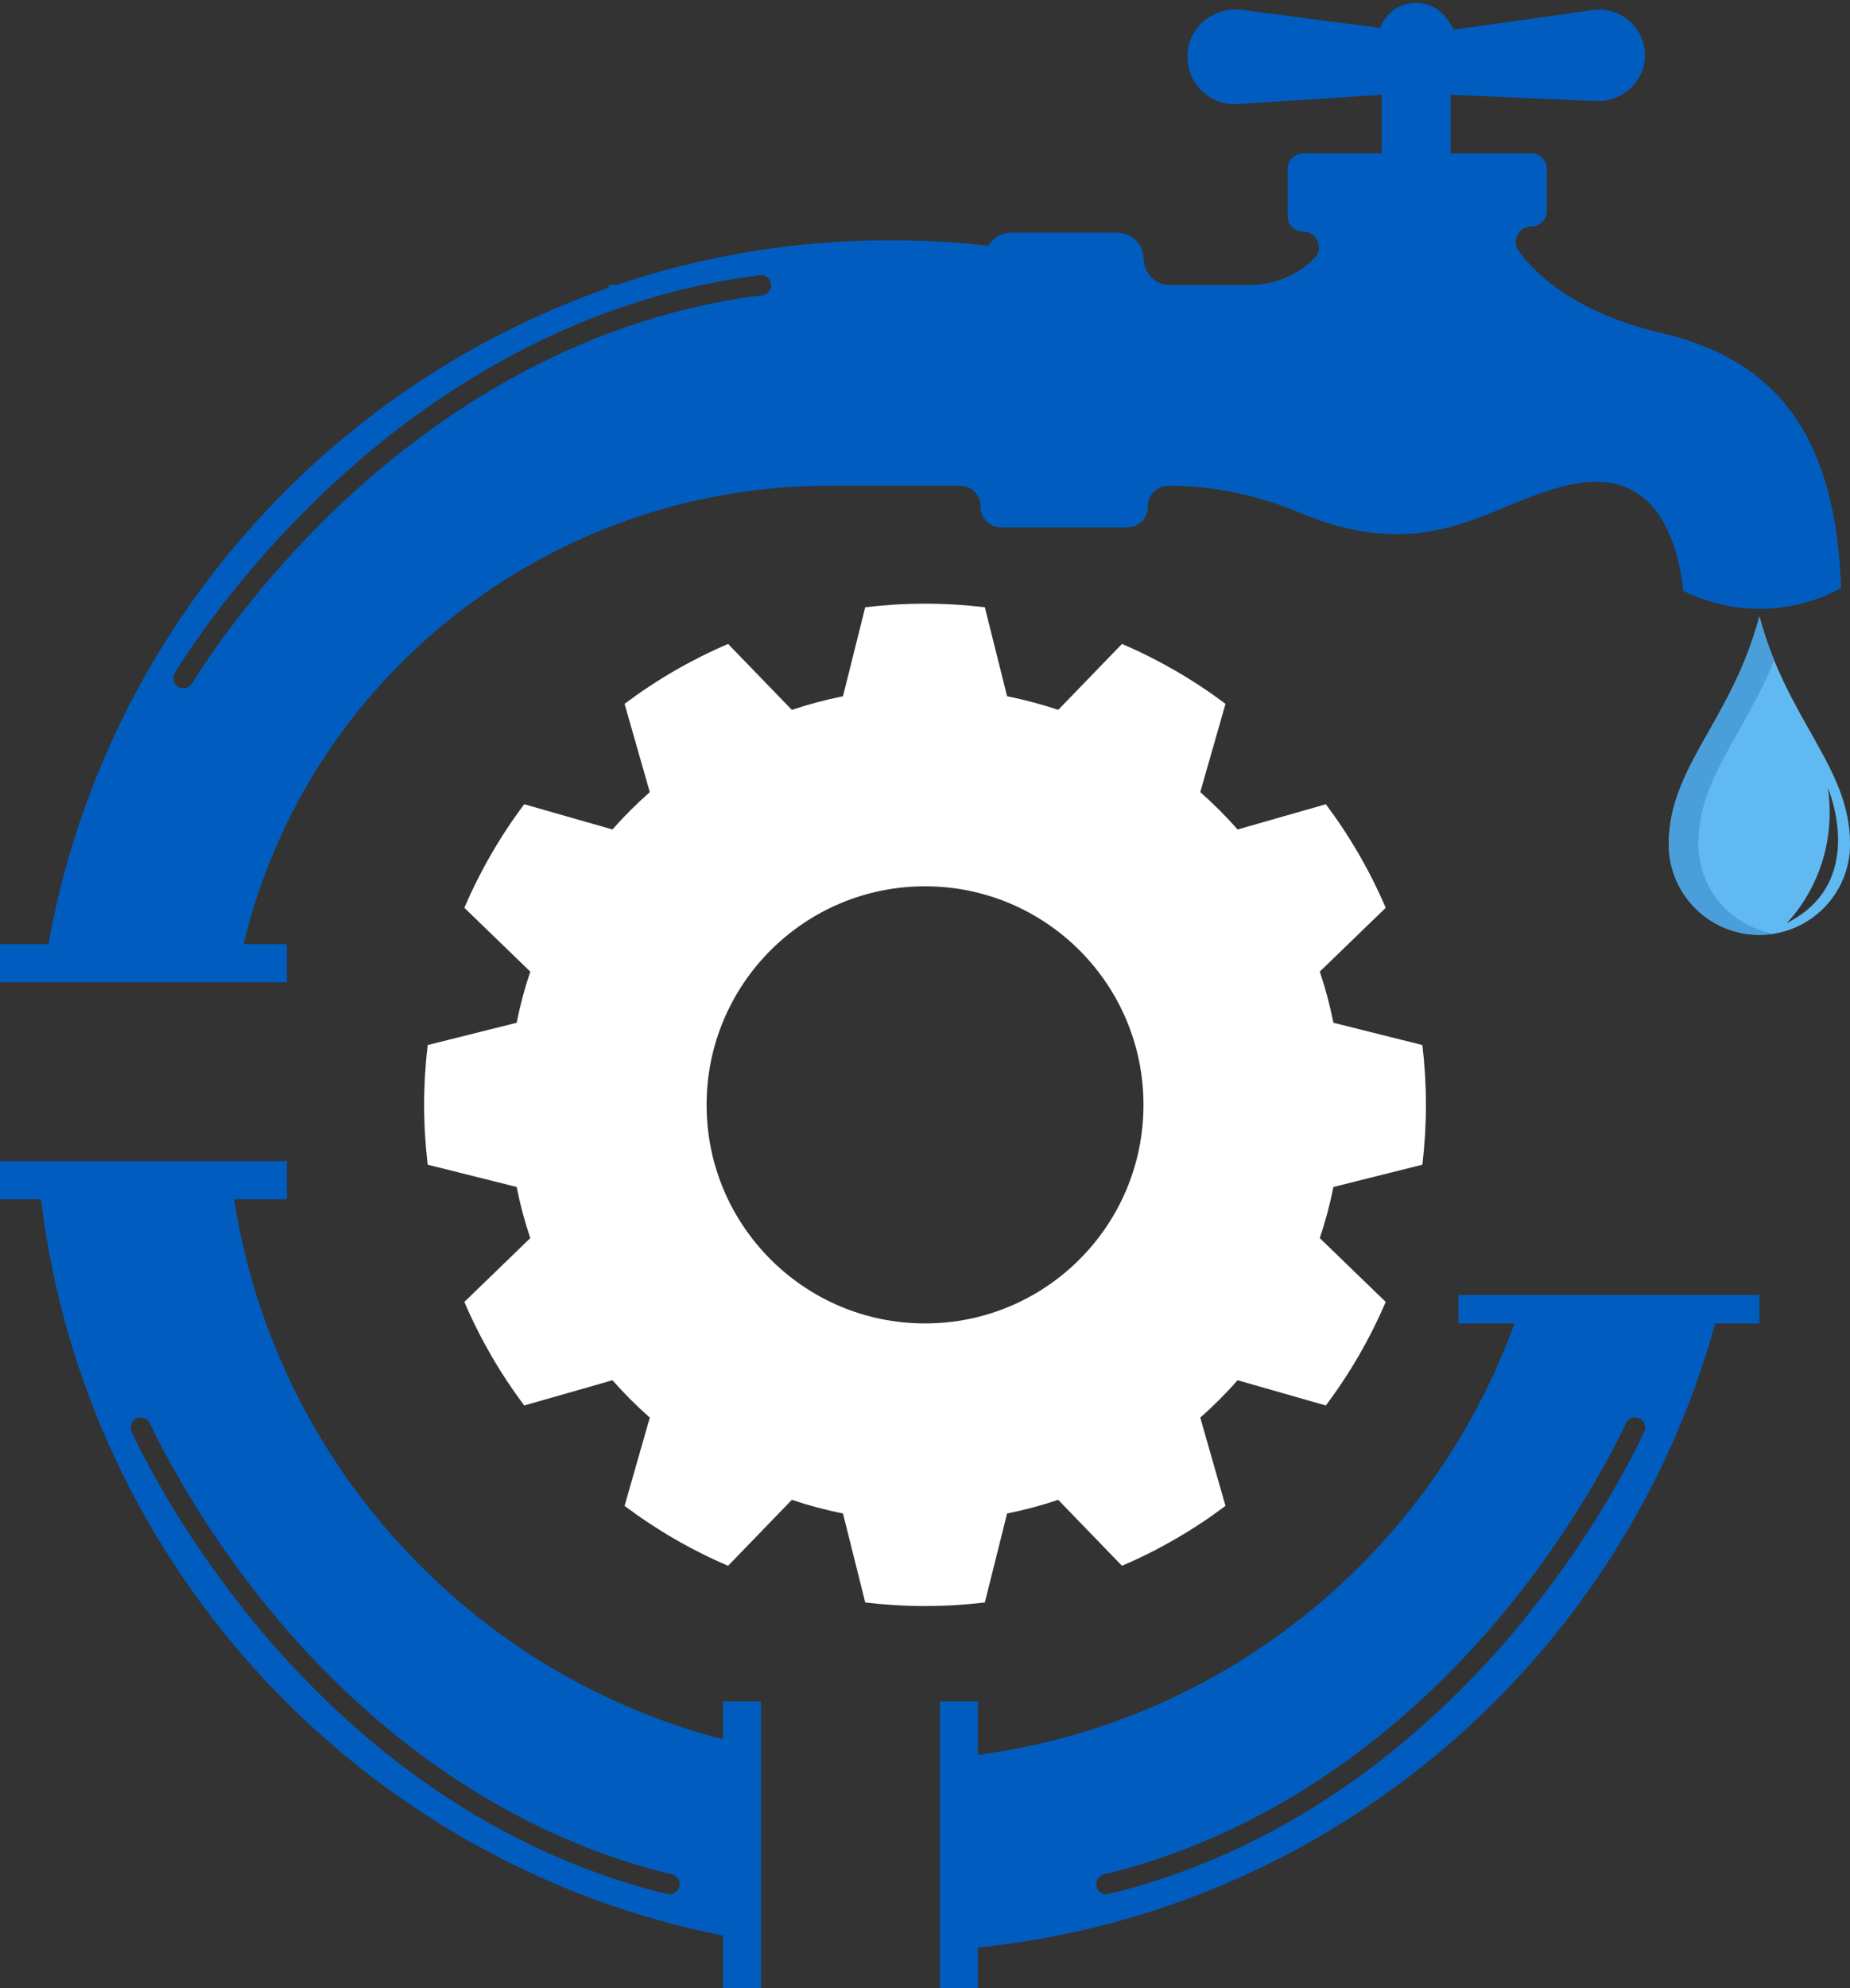 <?xml version="1.0" encoding="UTF-8" standalone="no"?><svg xmlns="http://www.w3.org/2000/svg" xmlns:xlink="http://www.w3.org/1999/xlink" fill="#000000" height="921" preserveAspectRatio="xMidYMid meet" version="1" viewBox="0.0 -1.3 857.4 921.0" width="857.4" zoomAndPan="magnify"><rect x="0.0" y="-1.3" width="857.4" height="921.0" fill="#333333" stroke="none"/><defs><clipPath id="a"><path d="M 773 284 L 857.43 284 L 857.43 432 L 773 432 Z M 773 284"/></clipPath><clipPath id="b"><path d="M 0 536 L 353 536 L 353 919.719 L 0 919.719 Z M 0 536"/></clipPath><clipPath id="c"><path d="M 435 598 L 816 598 L 816 919.719 L 435 919.719 Z M 435 598"/></clipPath></defs><g><g clip-path="url(#a)" id="change1_1"><path d="M 827.965 426.32 C 827.965 426.32 852.676 403.137 847.184 363.781 C 847.184 363.781 866.098 407.406 827.965 426.32 Z M 815.422 284.23 C 802.613 332.445 773.41 353.918 773.41 389.727 C 773.41 412.93 792.219 431.738 815.422 431.738 C 838.621 431.738 857.43 412.93 857.43 389.727 C 857.43 353.918 828.227 332.445 815.422 284.23" fill="#61b9f2"/></g><g id="change2_1"><path d="M 787.137 389.727 C 787.137 359.395 808.09 339.348 822.281 304.617 C 819.723 298.352 817.379 291.605 815.422 284.23 C 802.613 332.445 773.41 353.918 773.41 389.727 C 773.41 412.93 792.219 431.738 815.422 431.738 C 817.758 431.738 820.051 431.543 822.281 431.176 C 802.348 427.898 787.137 410.594 787.137 389.727" fill="#4a9eda"/></g><g id="change3_2"><path d="M 353.309 135.453 C 264.137 146.504 196.93 194.965 156.012 234.035 C 118.711 269.652 95.953 304.059 88.961 315.309 C 87.641 317.434 84.879 318.125 82.703 316.887 L 82.684 316.879 C 80.391 315.57 79.633 312.625 81.023 310.375 C 88.246 298.668 111.039 264.125 149.352 227.496 C 191.34 187.352 260.371 137.551 352.219 126.191 C 354.789 125.871 357.125 127.75 357.406 130.328 C 357.68 132.871 355.852 135.141 353.309 135.453 Z M 770.121 152.984 C 730.949 143.801 712.281 126.496 703.852 115.004 C 700.375 110.27 703.809 103.602 709.68 103.602 C 713.648 103.602 716.867 100.383 716.867 96.414 L 716.867 76.898 C 716.867 72.93 713.648 69.711 709.68 69.711 L 672.324 69.711 L 672.324 42.602 L 739.605 45.492 C 751.82 46.02 762.473 36.414 762.375 24.184 C 762.273 11.402 750.938 1.602 738.25 3.379 L 673.777 12.422 L 671.43 8.656 C 668.852 4.52 664.789 1.418 660.023 0.398 C 652.145 -1.293 644.371 2.488 640.73 9.32 L 639.512 11.617 L 575.73 3.305 C 562.879 1.633 551.074 10.801 550.359 23.738 C 549.621 37.004 560.621 47.746 573.691 46.902 L 640.371 42.602 L 640.371 69.711 L 604.031 69.711 C 600.039 69.711 596.801 72.949 596.801 76.941 L 596.801 99.02 C 596.801 103.004 600.117 105.988 604.102 106.023 C 610.496 106.078 613.688 113.828 609.145 118.367 C 601.242 126.273 590.52 130.715 579.344 130.715 L 542.09 130.715 C 535.309 130.715 530.121 125.145 529.988 118.363 C 529.855 111.793 524.488 106.508 517.887 106.508 L 468.504 106.508 C 464.02 106.508 460.113 108.953 458.023 112.574 C 443.121 110.871 427.969 109.988 412.609 109.988 C 368.262 109.988 325.617 117.277 285.805 130.715 L 282.113 130.715 L 282.113 131.996 C 148.762 178.473 47.863 294.156 22.434 436.039 L 0 436.039 L 0 453.656 L 132.934 453.656 L 132.934 436.039 L 112.914 436.039 C 142.613 311.609 255.418 223.668 384.441 223.668 L 444.781 223.668 C 450.059 223.668 454.562 227.891 454.465 233.164 C 454.363 238.598 458.738 243.031 464.148 243.031 L 522.242 243.031 C 527.52 243.031 532.027 238.809 531.93 233.535 C 531.828 228.102 536.199 223.668 541.609 223.668 C 541.824 223.668 542.039 223.676 542.258 223.676 C 562.902 223.766 583.242 228.191 602.301 236.141 C 665.156 262.359 691.902 229.598 730.422 222.699 C 767.82 216 777.664 249.766 780.117 272.352 C 792 278.27 805.289 281.18 818.66 280.648 C 830.816 280.164 842.688 276.84 853.293 271.09 C 850.879 204.371 826.578 166.215 770.121 152.984" fill="#005dbf"/></g><g clip-path="url(#b)" id="change4_1"><path d="M 314.898 872.512 C 314.324 875.039 311.789 876.637 309.27 876.027 C 219.34 854.203 156.473 796.809 119.367 752.109 C 85.516 711.328 66.836 674.398 61.004 661.941 C 59.883 659.547 60.969 656.707 63.402 655.672 L 63.418 655.664 C 65.723 654.684 68.387 655.688 69.457 657.953 C 75.109 669.93 93.77 706.719 126.734 746.379 C 162.898 789.891 224.102 845.742 311.418 866.949 C 313.906 867.555 315.465 870.016 314.898 872.512 Z M 335.047 786.789 L 335.047 804.375 C 217.621 773.891 127.449 675.844 108.492 554.199 L 132.934 554.199 L 132.934 536.582 L 0 536.582 L 0 554.199 L 19.023 554.199 C 39.527 724.91 168.516 862.242 335.047 895.273 L 335.047 919.719 L 352.664 919.719 L 352.664 786.789 L 335.047 786.789" fill="#005dbf"/></g><g clip-path="url(#c)" id="change3_1"><path d="M 762.039 661.938 C 756.207 674.398 737.523 711.328 703.672 752.109 C 666.57 796.809 603.703 854.203 513.773 876.027 C 511.254 876.637 508.719 875.039 508.145 872.512 C 507.578 870.016 509.137 867.551 511.621 866.949 C 598.941 845.742 660.141 789.887 696.309 746.379 C 729.273 706.719 747.934 669.93 753.586 657.949 C 754.656 655.688 757.316 654.684 759.625 655.664 L 759.641 655.672 C 762.074 656.707 763.16 659.547 762.039 661.938 Z M 675.922 598.512 L 675.922 611.727 L 701.934 611.727 C 663.375 717.648 568.32 796.414 453.211 811.586 L 453.211 786.789 L 435.59 786.789 L 435.59 919.719 L 453.211 919.719 L 453.211 900.785 C 617.57 884.062 752.23 766.953 794.891 611.727 L 815.422 611.727 L 815.422 598.512 L 675.922 598.512" fill="#005dbf"/></g><g id="change5_1"><path d="M 428.715 611.715 C 372.801 611.715 327.477 566.391 327.477 510.477 C 327.477 454.562 372.801 409.238 428.715 409.238 C 484.629 409.238 529.953 454.562 529.953 510.477 C 529.953 566.391 484.629 611.715 428.715 611.715 Z M 659.207 538.191 C 660.289 529.102 660.859 519.855 660.859 510.477 C 660.859 501.098 660.289 491.852 659.207 482.762 L 617.992 472.445 C 616.375 464.355 614.262 456.449 611.668 448.758 L 642.219 419.199 C 634.875 402.051 625.531 385.957 614.473 371.227 L 573.578 382.914 C 568.18 376.789 562.402 371.012 556.277 365.613 L 567.965 324.719 C 553.234 313.66 537.145 304.316 519.992 296.973 L 490.434 327.523 C 482.742 324.934 474.836 322.816 466.746 321.199 L 456.43 279.984 C 447.34 278.902 438.098 278.328 428.715 278.328 C 419.336 278.328 410.09 278.902 401 279.984 L 390.684 321.199 C 382.594 322.816 374.688 324.934 366.996 327.523 L 337.438 296.973 C 320.285 304.316 304.195 313.66 289.465 324.719 L 301.152 365.613 C 295.027 371.012 289.25 376.789 283.852 382.914 L 242.957 371.227 C 231.895 385.957 222.555 402.051 215.211 419.199 L 245.762 448.758 C 243.172 456.449 241.055 464.355 239.438 472.445 L 198.223 482.762 C 197.141 491.852 196.566 501.098 196.566 510.477 C 196.566 519.855 197.141 529.102 198.223 538.191 L 239.438 548.508 C 241.055 556.598 243.172 564.508 245.762 572.195 L 215.211 601.754 C 222.555 618.906 231.898 634.996 242.957 649.727 L 283.852 638.039 C 289.25 644.164 295.027 649.941 301.152 655.34 L 289.465 696.234 C 304.195 707.293 320.285 716.637 337.438 723.98 L 366.996 693.43 C 374.688 696.023 382.594 698.137 390.684 699.754 L 401 740.973 C 410.09 742.051 419.336 742.625 428.715 742.625 C 438.098 742.625 447.34 742.051 456.43 740.973 L 466.746 699.754 C 474.836 698.137 482.742 696.023 490.434 693.43 L 519.992 723.98 C 537.145 716.637 553.234 707.293 567.965 696.234 L 556.277 655.34 C 562.402 649.941 568.18 644.164 573.578 638.039 L 614.473 649.727 C 625.531 634.996 634.875 618.906 642.219 601.754 L 611.668 572.195 C 614.262 564.508 616.375 556.598 617.992 548.508 L 659.207 538.191" fill="#ffffff"/></g></g></svg>